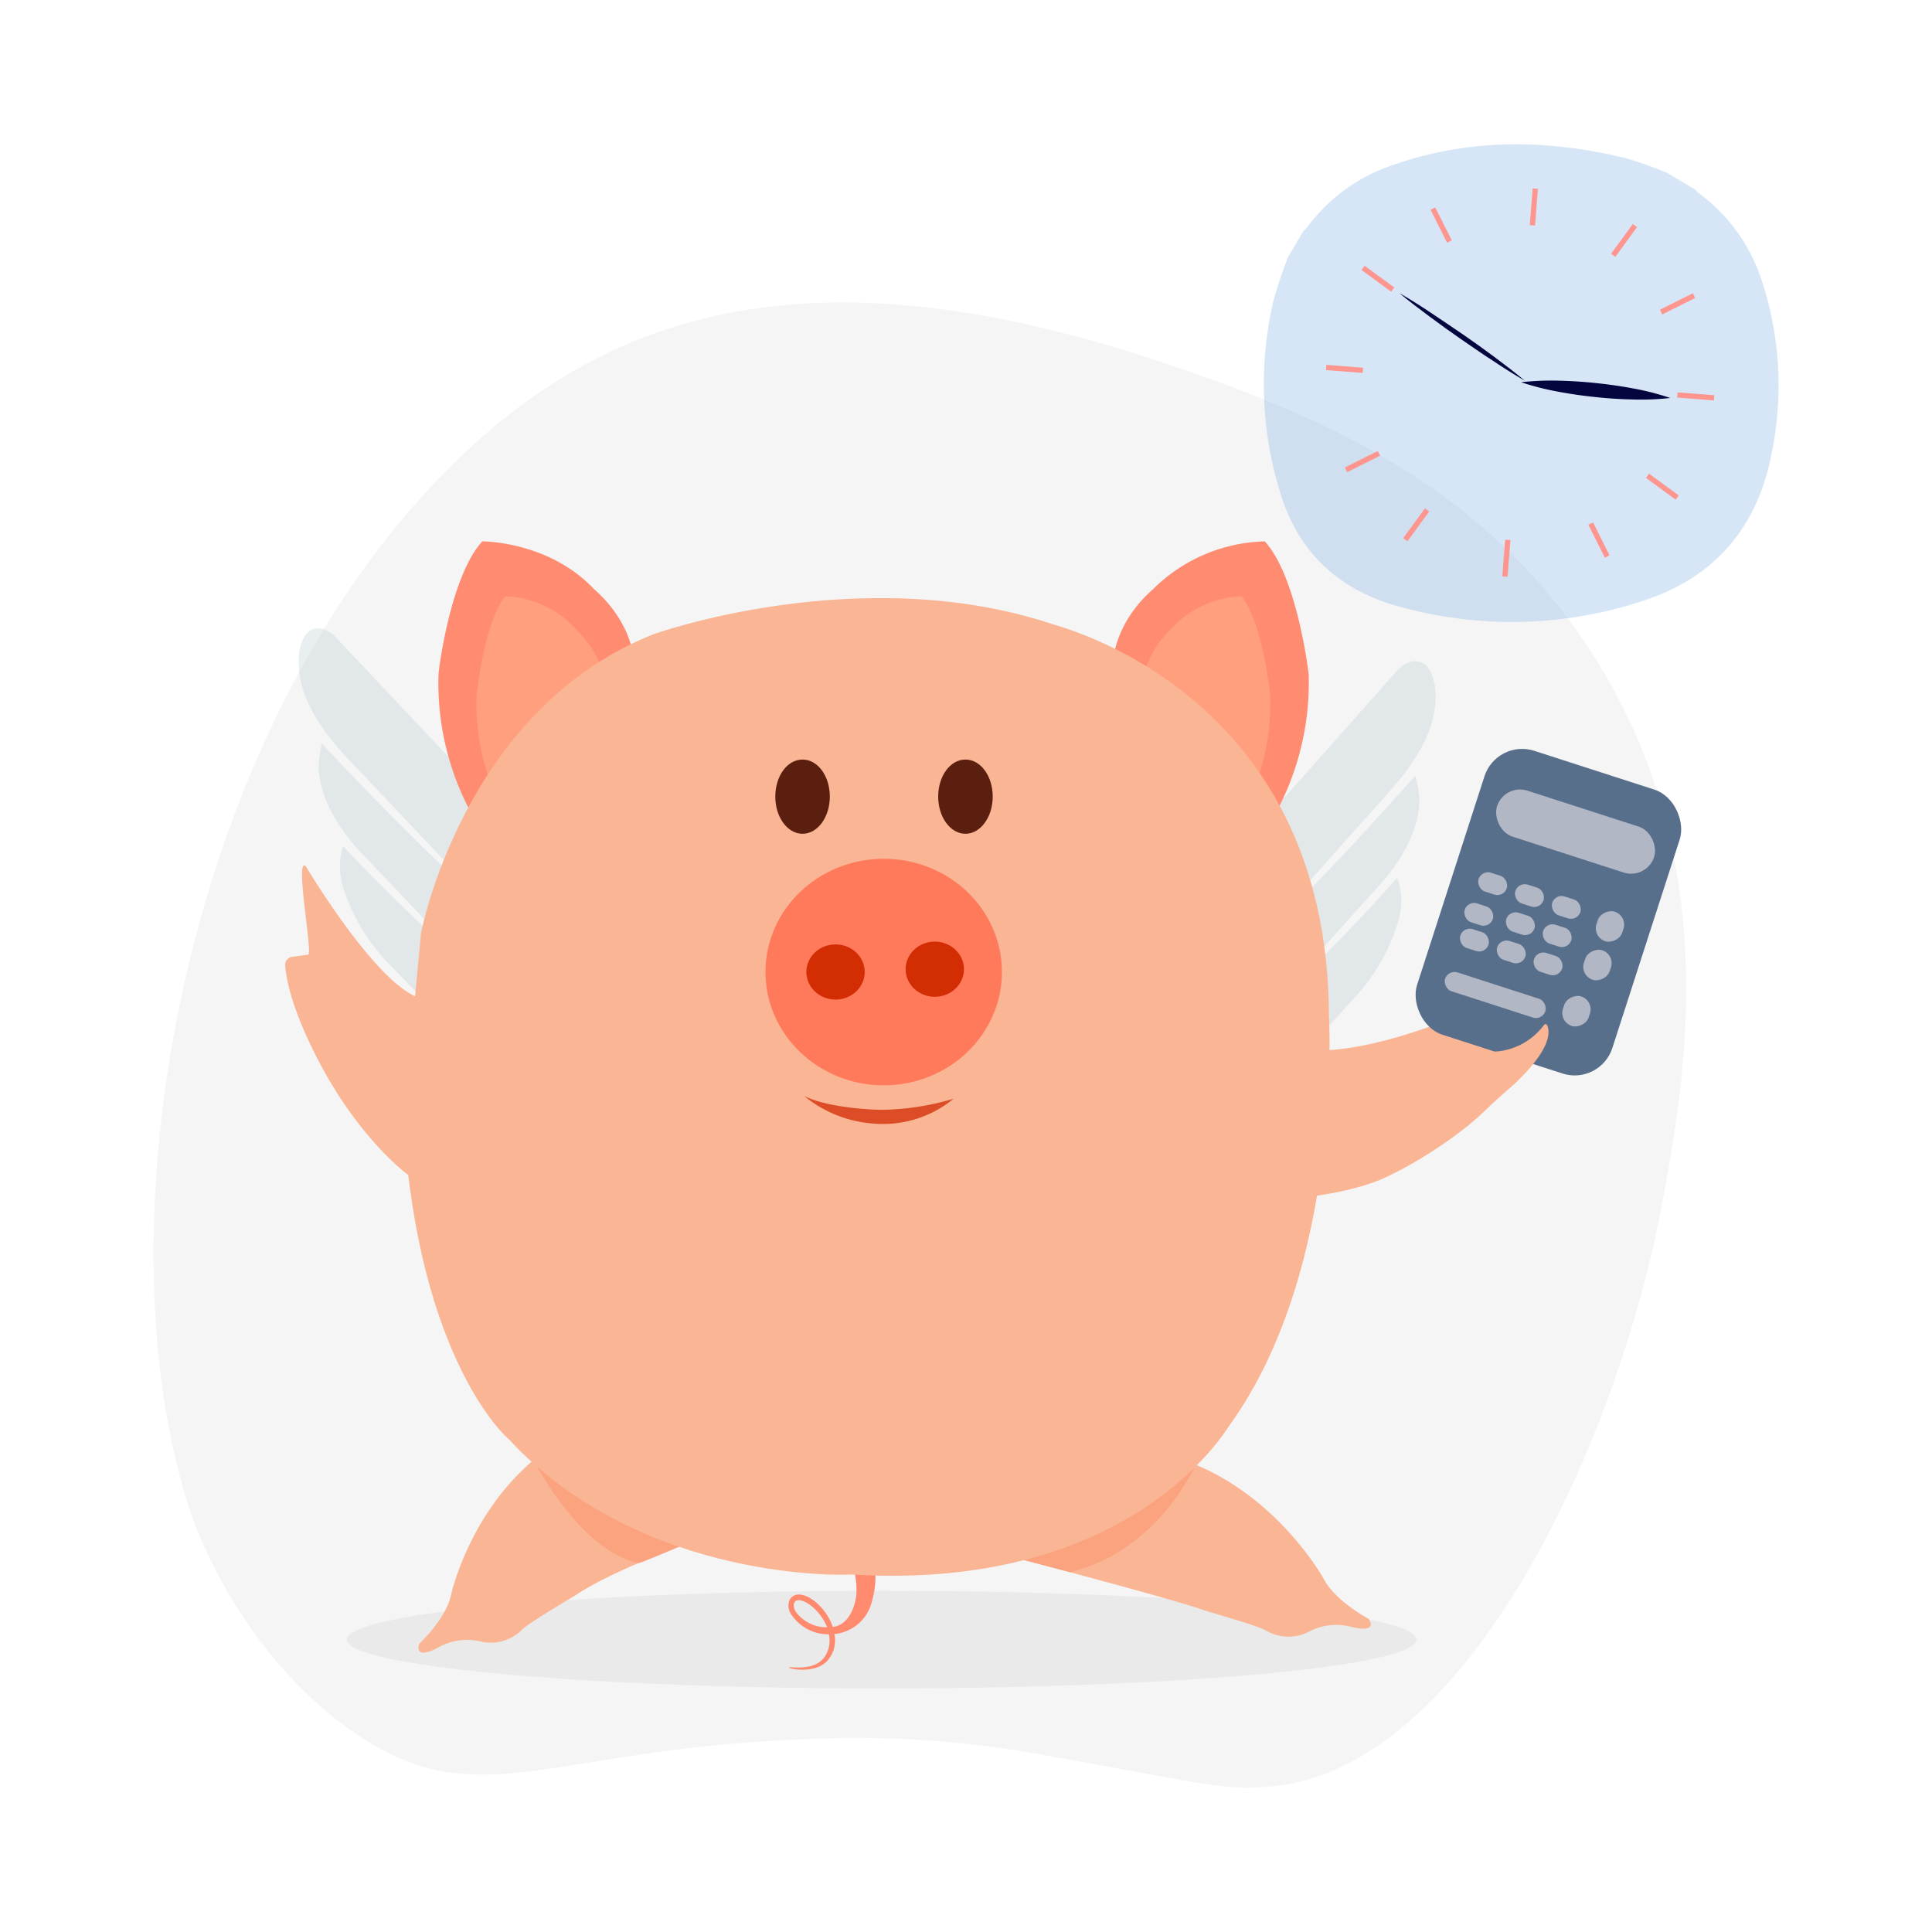<svg xmlns="http://www.w3.org/2000/svg" viewBox="0 0 283.46 283.46"><defs><style>.cls-1{isolation:isolate;}.cls-2,.cls-3{fill:#e6e6e6;}.cls-2{opacity:0.4;}.cls-3{mix-blend-mode:multiply;opacity:0.73;}.cls-4{fill:#ff8a6e;}.cls-5{fill:#bdccd4;opacity:0.33;}.cls-10,.cls-11,.cls-12,.cls-13,.cls-14,.cls-19,.cls-5,.cls-9{fill-rule:evenodd;}.cls-6{fill:#7eb1e5;opacity:0.32;}.cls-7{fill:#03053f;}.cls-8{fill:#fe958e;}.cls-18,.cls-9{fill:#fab595;}.cls-10{fill:#fba37e;}.cls-11{fill:#ff8c71;}.cls-12{fill:#ff9f7d;}.cls-13{fill:#ff7a5b;}.cls-14,.cls-15{fill:#d32d04;}.cls-14{opacity:0.76;}.cls-16{fill:#586f8c;}.cls-17{fill:#b1b7c4;}.cls-19{fill:#5b1f10;}</style></defs><g class="cls-1"><g id="Calque_1" data-name="Calque 1"><path class="cls-2" d="M53.46,255.2c-14.15-9-23-24.83-26.16-35.35-12.49-41.28-.47-109.57,36-148.51C87.92,45,119.56,35.49,173,54c19.6,6.79,46.5,17.2,62.75,45.39,16.9,29.36,11.34,59.64,8.18,76.84-6.35,34.61-28.22,83.09-57.25,85.85-7.67.72-9.47-.39-36.52-5.1a150.45,150.45,0,0,0-31.3-1.83C81.6,256.39,70.76,266.22,53.46,255.2Z"/><ellipse class="cls-3" cx="129.35" cy="240.56" rx="78.47" ry="7.17"/><path class="cls-4" d="M127.72,235.62a6.22,6.22,0,0,1-5.31,4.12,4.38,4.38,0,0,1-.9,3.77c-1.72,2.19-5.83,1.34-5.74,1.14s3.49.62,5.12-1.42a4.24,4.24,0,0,0,.72-3.45,6.52,6.52,0,0,1-5.53-2.93,2.17,2.17,0,0,1-.2-2.16,1.44,1.44,0,0,1,1.34-.74c1.47,0,3.44,1.61,4.49,3.64a6.68,6.68,0,0,1,.47,1.12c2.59-.35,3.31-3.41,3.46-4.7a11.8,11.8,0,0,0-.58-4.47,7,7,0,0,1,2.63-.61C128.76,229.5,128.62,233.06,127.72,235.62Zm-11.26-.15a1.91,1.91,0,0,0,.29,1,5.61,5.61,0,0,0,4.61,2.28A7.52,7.52,0,0,0,121,238c-1-1.91-2.77-3.21-3.81-3.22a.64.64,0,0,0-.64.34A.92.92,0,0,0,116.46,235.47Z"/><path class="cls-5" d="M208.26,117.24a17.39,17.39,0,0,0-.62-3.43c-17.93,20.16-22.91,23.75-22.91,23.75s15.92-17.84,18.76-21c6.48-7.16,7.39-11.94,7.09-15.39a7.2,7.2,0,0,0-.87-2.93c-1-1.65-2.9-1.61-4.49-.08-.35.34-.66.73-1,1.1L170.35,137.4l-5.57,6.27c-7.84,8.82-8,21.38-.38,28.06s20.18,5,28-3.87l-4.19-10s9.23-10,10.44-11.39A28.13,28.13,0,0,0,205,135.62a10.08,10.08,0,0,0,0-6.83c-11.6,13-17.78,17.92-17.78,17.92l14.91-16.55C206.71,125.18,208.27,120.54,208.26,117.24Z"/><path class="cls-5" d="M64.33,163A22.61,22.61,0,0,1,58,144.32a86.82,86.82,0,0,0,10.09,8.49S58.6,143,57.34,141.7A28.41,28.41,0,0,1,50.62,131a10.27,10.27,0,0,1-.29-6.87c12,12.74,18.32,17.44,18.32,17.44S57.08,129.4,53.23,125.38c-4.66-4.86-6.38-9.48-6.49-12.79a17.79,17.79,0,0,1,.49-3.48c18.55,19.69,23.63,23.14,23.63,23.14s-16.47-17.42-19.41-20.49c-6.7-7-7.78-11.77-7.61-15.25a7,7,0,0,1,.77-3c.91-1.69,2.81-1.72,4.45-.23.36.33.68.71,1,1.07,10,10.6,26.4,28,35.05,37.23l5.77,6.12c8.11,8.61,8.74,21.24,1.4,28.21S72.45,171.57,64.33,163Z"/><path class="cls-6" d="M189,37.68l2.29-3.87a2.38,2.38,0,0,0,.38-.32,25.76,25.76,0,0,1,12.39-9.17c11.36-4.06,22.9-3.93,34.49-1.11a62.94,62.94,0,0,1,6,2.13l4.23,2.51a2.3,2.3,0,0,0,.32.38A25.83,25.83,0,0,1,258.43,41a49.25,49.25,0,0,1,1.37,26.15c-2.13,10.33-8.25,17.44-18.22,20.83a61.4,61.4,0,0,1-36.08,1.07c-8.63-2.26-14.75-7.63-17.5-16.24a53.74,53.74,0,0,1-1.16-28.68A63.91,63.91,0,0,1,189,37.68Z"/><path class="cls-7" d="M223.17,56.08a40,40,0,0,1,5.56-.23q2.76.07,5.49.36c1.83.19,3.64.45,5.45.79a38.45,38.45,0,0,1,5.39,1.39,38.47,38.47,0,0,1-5.56.22q-2.76-.06-5.49-.36c-1.83-.19-3.64-.45-5.45-.79A39.84,39.84,0,0,1,223.17,56.08Z"/><path class="cls-7" d="M205.31,43c1.63.94,3.22,1.94,4.79,3s3.11,2.08,4.65,3.14l2.3,1.62c.75.56,1.52,1.1,2.27,1.66,1.5,1.12,3,2.26,4.43,3.46-1.62-.94-3.21-1.94-4.78-3-.79-.51-1.56-1-2.34-1.56l-2.32-1.59c-1.53-1.07-3.06-2.16-4.56-3.28S206.76,44.22,205.31,43Z"/><rect class="cls-8" x="224.66" y="27.68" width="0.77" height="5.4" transform="translate(3.06 -17.5) rotate(4.48)"/><rect class="cls-8" x="220.62" y="79.21" width="0.77" height="5.4" transform="translate(7.08 -17.02) rotate(4.48)"/><rect class="cls-8" x="248.4" y="55.46" width="0.77" height="5.4" transform="translate(326.21 -185.32) rotate(94.48)"/><rect class="cls-8" x="196.87" y="51.42" width="0.77" height="5.4" transform="translate(266.63 -138.3) rotate(94.48)"/><rect class="cls-8" x="237.89" y="32.58" width="0.77" height="5.4" transform="translate(66.72 -133.8) rotate(36.16)"/><rect class="cls-8" x="207.39" y="74.31" width="0.77" height="5.4" transform="translate(85.47 -107.77) rotate(36.16)"/><rect class="cls-8" x="243.5" y="68.69" width="0.77" height="5.4" transform="translate(445.44 -83.38) rotate(126.16)"/><rect class="cls-8" x="201.77" y="38.19" width="0.77" height="5.4" transform="translate(354.46 -98.19) rotate(126.16)"/><rect class="cls-8" x="245.75" y="41.87" width="0.77" height="5.4" transform="translate(175.81 -195.47) rotate(63.41)"/><rect class="cls-8" x="199.53" y="65.01" width="0.77" height="5.4" transform="translate(170.97 -141.36) rotate(63.41)"/><rect class="cls-8" x="234.2" y="76.55" width="0.77" height="5.4" transform="translate(479.84 45.1) rotate(153.41)"/><rect class="cls-8" x="211.07" y="30.33" width="0.77" height="5.4" transform="translate(415.32 -32.09) rotate(153.41)"/><path id="Forme_3" data-name="Forme 3" class="cls-9" d="M44.88,127.12s10.71,18,17.1,19.43c.08.15,3.26,28.73,3.26,28.73-6.13-1.53-13.37-10.7-16.54-16.16,0,.09-6.31-10.27-6.85-17.47a1.19,1.19,0,0,1,1-1.27c.85-.1,2-.27,2.36-.32C45.94,140,43.16,125.38,44.88,127.12Z"/><path id="Forme_6" data-name="Forme 6" class="cls-9" d="M64.49,241.61s-3.7,2.19-3-.42c0,0,4-3.68,4.71-7.29,0,0,2.78-12.61,13.28-20.64l15.42,6.08,7.71,5.27-2.14,2S90,230.4,84.62,233.93c.1,0-7.31,4.29-8.13,5.27a6.46,6.46,0,0,1-6,1.63A8.59,8.59,0,0,0,64.49,241.61Z"/><path id="Forme_7" data-name="Forme 7" class="cls-10" d="M77.52,212.84s7.15,14.76,16.23,16.49c.16.06,8.27-3.4,8.27-3.4l-19.5-13.42Z"/><path id="Forme_6_copie" data-name="Forme 6 copie" class="cls-9" d="M198.06,238.64s4.19,1.21,2.76-1.12c0,0-4.91-2.58-6.62-5.89,0,0-6.29-11.46-18.63-16.67l-18.35,4-14.28,6.71,1.39,1.66s26,6.76,32.2,8.87c-.09.05,8.25,2.35,9.32,3.09a6.51,6.51,0,0,0,6.22.09A8.59,8.59,0,0,1,198.06,238.64Z"/><path id="Forme_7_copie" data-name="Forme 7 copie" class="cls-10" d="M176,213.67s-5.25,13.63-19,17l-16.47-4.33,26-12.14Z"/><path id="Forme_4" data-name="Forme 4" class="cls-11" d="M69.48,119.92a40.1,40.1,0,0,1-5.14-21c-.06,0,1.63-14.25,6.42-19.49-.14,0,9.56-.12,16.28,6.88,0,.13,5.15,3.91,6,10.54L76.76,118.7Z"/><path id="Forme_4_copie" data-name="Forme 4 copie" class="cls-12" d="M73.29,117.89a33.2,33.2,0,0,1-3.37-15.82S71,91.38,74.12,87.48a14.78,14.78,0,0,1,10.69,5.18,13.57,13.57,0,0,1,4,7.9L78.1,117Z"/><path id="Forme_4_copie_2" data-name="Forme 4 copie 2" class="cls-11" d="M186.83,119.92a40.21,40.21,0,0,0,5.18-21s-1.64-14.25-6.44-19.49a24.09,24.09,0,0,0-16.26,6.88c0,.11-5.15,3.9-6,10.54l16.28,21.89Z"/><path id="Forme_4_copie_2-2" data-name="Forme 4 copie 2-2" class="cls-12" d="M183,117.89a33.43,33.43,0,0,0,3.37-15.82s-1.07-10.69-4.21-14.59a14.78,14.78,0,0,0-10.69,5.18,13.54,13.54,0,0,0-3.92,7.9L178.24,117Z"/><path id="Forme_2" data-name="Forme 2" class="cls-9" d="M61.77,136.94S67.85,104.4,95.6,93.16c-.12,0,30.28-11,58.69-1.63,0,.17,40.57,9.38,40.69,57.57,0,.12,2.19,36.7-14.57,60-.1-.09-13.67,24.51-55.68,21.9,0,.08-30.47,1.35-50.11-19.87,0,.07-13.24-11.26-15.43-46.61C59.15,164.52,61.77,136.94,61.77,136.94Z"/><path class="cls-13" d="M129.65,126c-9.57,0-17.34,7.44-17.34,16.61s7.77,16.63,17.34,16.63S147,151.8,147,142.61,139.25,126,129.65,126Z"/><path id="Forme_10" data-name="Forme 10" class="cls-14" d="M118,160.81a18,18,0,0,0,10.32,4.05,16.2,16.2,0,0,0,11.57-3.65,38.49,38.49,0,0,1-10.71,1.62S121.9,162.73,118,160.81Z"/><ellipse class="cls-15" cx="122.59" cy="142.61" rx="4.28" ry="4.05"/><ellipse id="Ellipse_4_copie" data-name="Ellipse 4 copie" class="cls-15" cx="137.15" cy="142.2" rx="4.28" ry="4.05"/><path id="Forme_3-2" data-name="Forme 3" class="cls-9" d="M223.85,144.41S192,161.78,182.72,150.1c-5.41,12.14-15.84,23.77-15.84,23.77,6,3.3,28.34,3.39,37.59-1.71-.05.09,12.89-6.36,17.4-14.09-.05.09-2-2.54-2.56-3.2S226.42,144,223.85,144.41Z"/><rect class="cls-16" x="212.11" y="111.96" width="30.11" height="43.78" rx="5.81" transform="translate(52.15 -63.36) rotate(17.9)"/><rect class="cls-17" x="216.81" y="128.21" width="4.35" height="2.9" rx="1.45" transform="translate(50.47 -61.04) rotate(17.9)"/><rect class="cls-17" x="222.22" y="129.96" width="4.35" height="2.9" rx="1.45" transform="translate(51.26 -62.62) rotate(17.9)"/><rect class="cls-17" x="227.62" y="131.7" width="4.35" height="2.9" rx="1.45" transform="translate(52.06 -64.2) rotate(17.9)"/><rect class="cls-17" x="233.92" y="133.92" width="4.55" height="3.98" rx="1.99" transform="translate(438.14 -47.06) rotate(107.9)"/><rect class="cls-17" x="232.1" y="139.58" width="4.55" height="3.98" rx="1.99" transform="translate(441.13 -37.93) rotate(107.9)"/><rect class="cls-17" x="229.38" y="147.12" width="4.55" height="3.98" rx="1.99" transform="matrix(-0.31, 0.95, -0.95, -0.31, 444.76, -25.49)"/><rect class="cls-17" x="215.48" y="132.35" width="4.35" height="2.9" rx="1.45" transform="matrix(0.95, 0.31, -0.31, 0.95, 51.67, -60.43)"/><rect class="cls-17" x="220.88" y="134.09" width="4.35" height="2.9" rx="1.45" transform="translate(52.47 -62.01) rotate(17.9)"/><rect class="cls-17" x="226.28" y="135.84" width="4.35" height="2.9" rx="1.45" transform="translate(53.27 -63.58) rotate(17.9)"/><rect class="cls-17" x="214.14" y="136.49" width="4.35" height="2.9" rx="1.45" transform="translate(52.88 -59.82) rotate(17.9)"/><rect class="cls-17" x="219.54" y="138.23" width="4.35" height="2.9" rx="1.45" transform="translate(53.68 -61.4) rotate(17.9)"/><rect class="cls-17" x="224.94" y="139.98" width="4.35" height="2.9" rx="1.45" transform="translate(54.48 -62.97) rotate(17.9)"/><rect class="cls-17" x="211.63" y="144.55" width="15.46" height="2.9" rx="1.45" transform="translate(55.51 -60.37) rotate(17.9)"/><rect class="cls-17" x="219.04" y="118.48" width="24.22" height="7.09" rx="3.54" transform="translate(48.71 -65.15) rotate(17.9)"/><path class="cls-18" d="M221,160.08s7.47-6.1,6-9.65a.27.27,0,0,0-.46-.06,9.67,9.67,0,0,1-7.37,3.93l-4,11Z"/><path id="Ellipse_2_copie" data-name="Ellipse 2 copie" class="cls-19" d="M117.75,111.44c2.25,0,4,2.44,4,5.44s-1.78,5.45-4,5.45-4-2.44-4-5.45S115.49,111.44,117.75,111.44Z"/><path id="Ellipse_2_copie-2" data-name="Ellipse 2 copie" class="cls-19" d="M141.65,111.44c2.25,0,4,2.44,4,5.44s-1.79,5.45-4,5.45-4-2.44-4-5.45S139.4,111.44,141.65,111.44Z"/></g></g></svg>